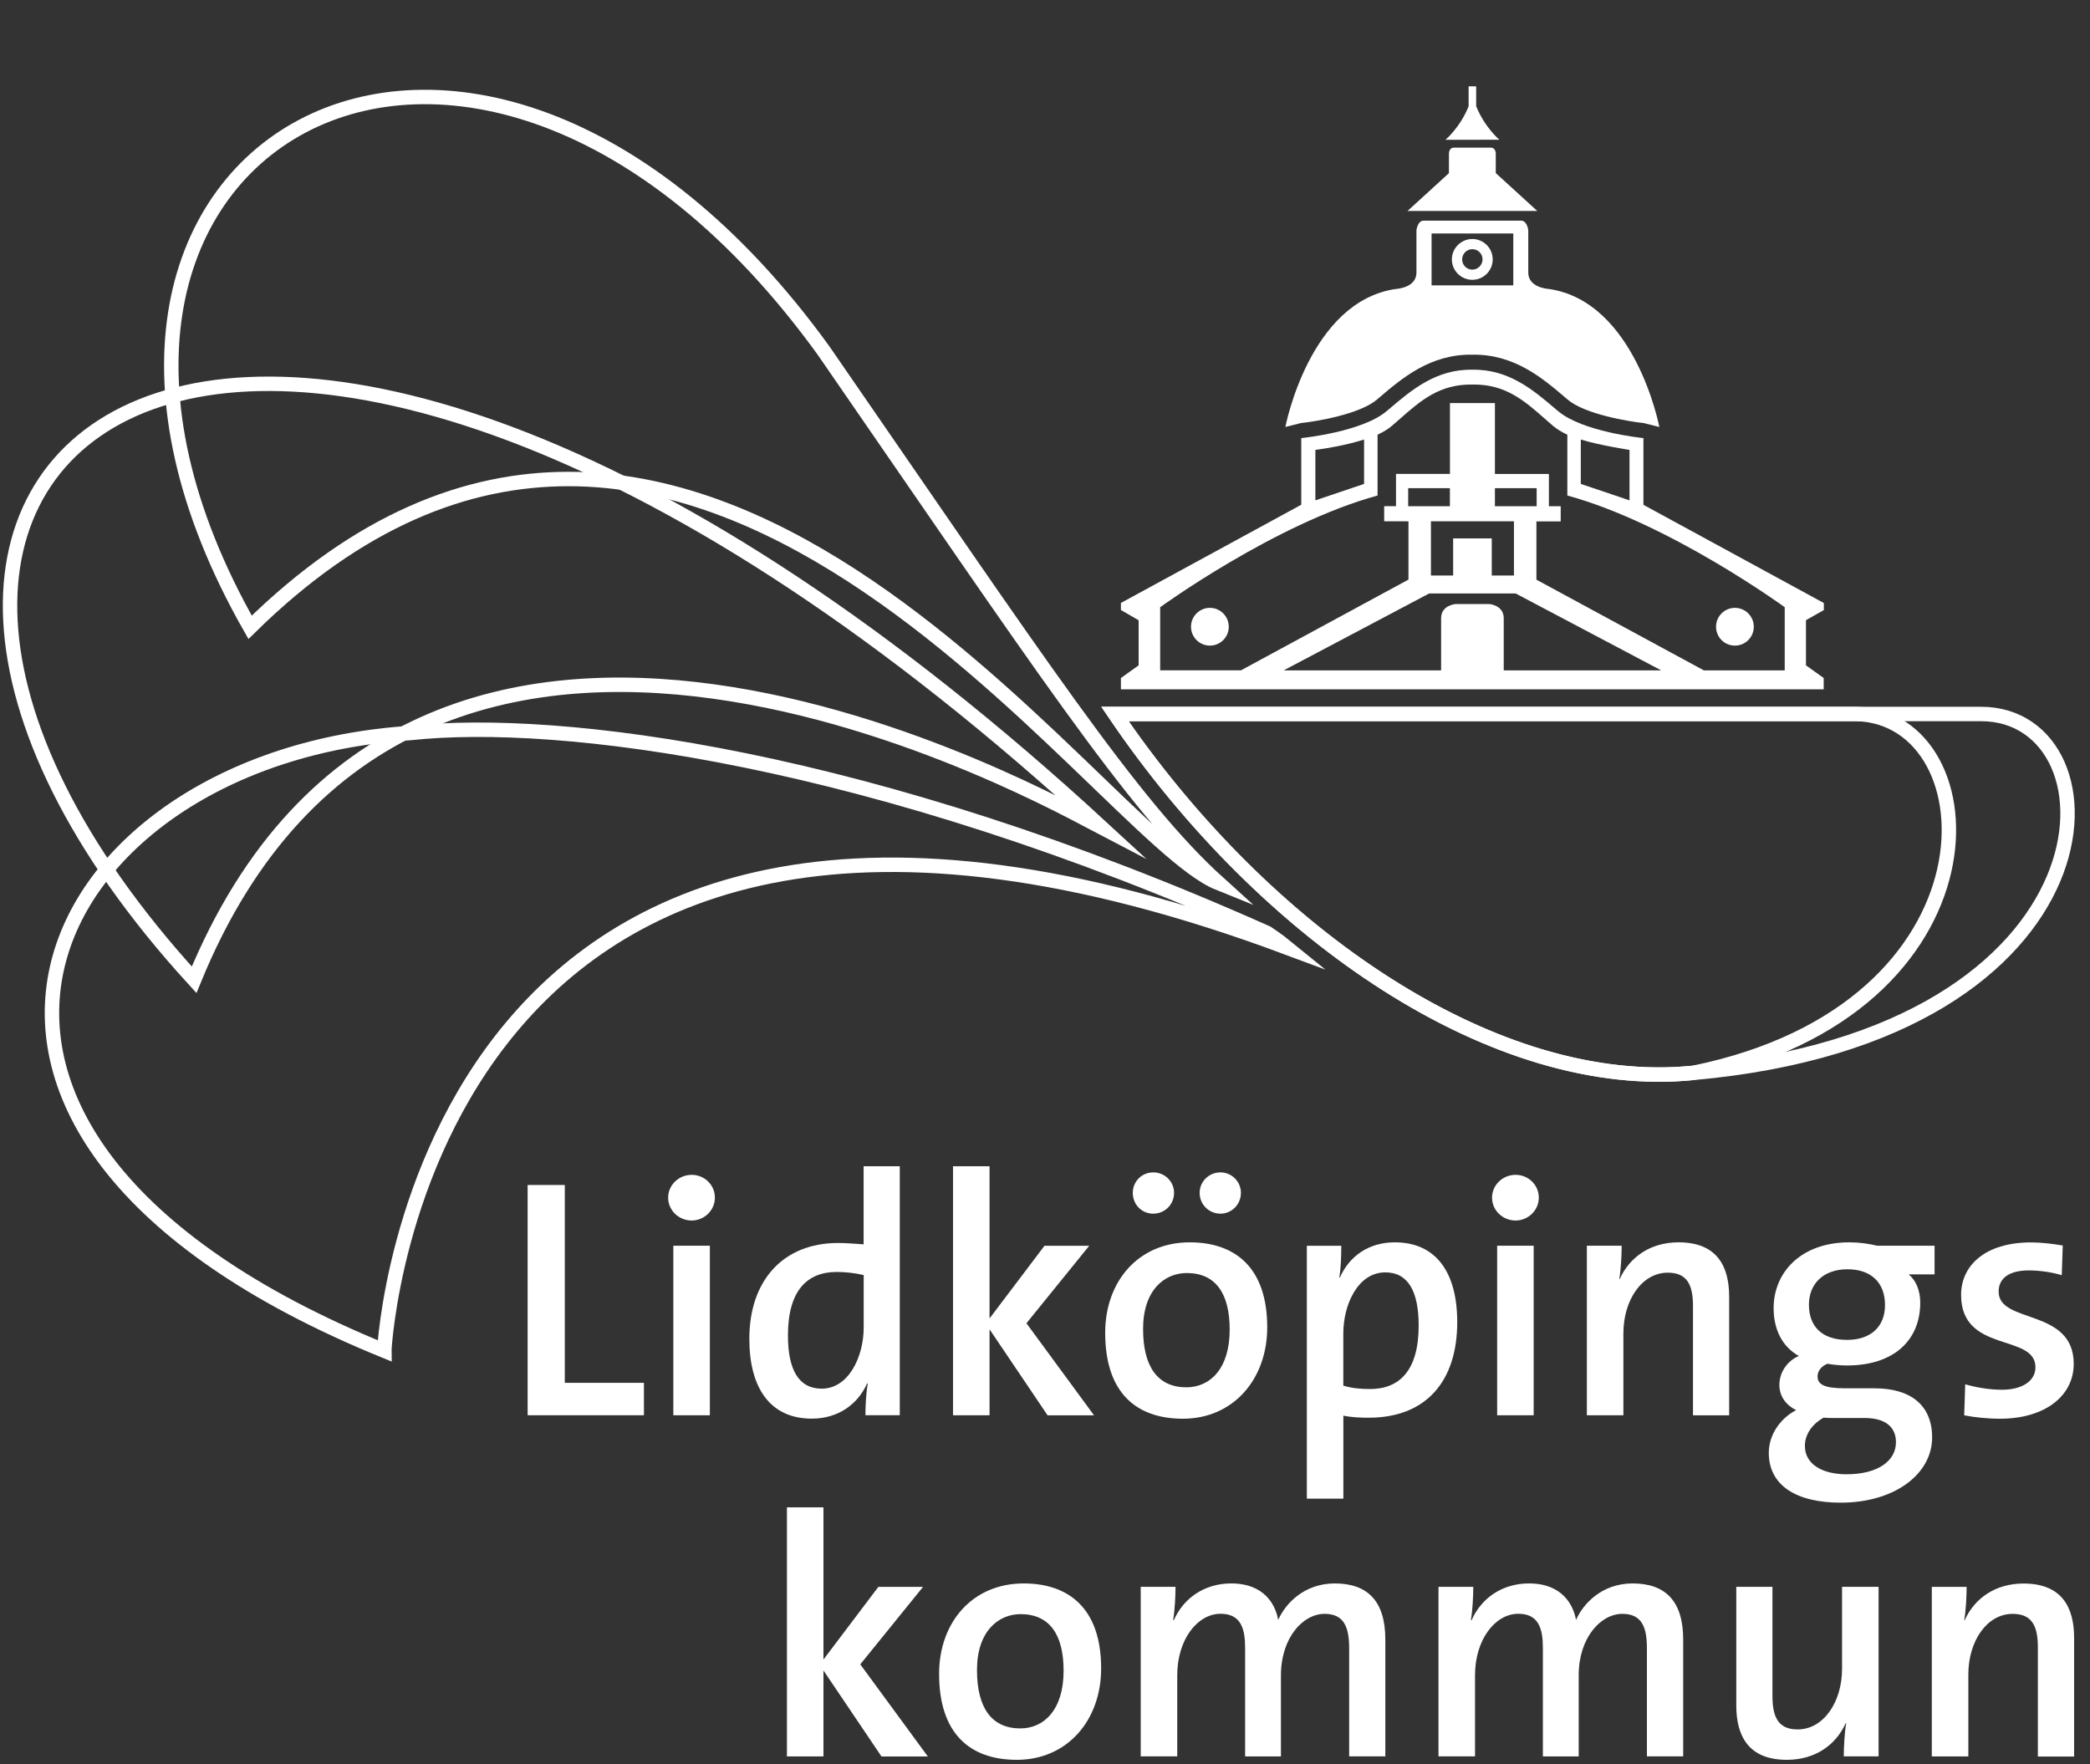 <svg width="109" height="92" viewBox="0 0 109 92" fill="none" xmlns="http://www.w3.org/2000/svg">
<rect x="0" y="0" width="109" height="92" fill="#333333" stroke="none"/>
<path fill-rule="evenodd" clip-rule="evenodd" d="M58.147 37.236C66.053 48.888 78.073 56.986 88.302 55.953C110.852 53.95 110.852 37.243 103.329 37.236C103.329 37.236 59.447 37.236 58.147 37.236Z" stroke="white" stroke-width="0.752" stroke-miterlimit="16"/>
<path d="M27.518 73.808V61.799H29.456V72.117H33.583V73.808H27.518Z" fill="white"/>
<path d="M36.075 63.652C35.398 63.652 34.846 63.119 34.846 62.461C34.846 61.803 35.398 61.27 36.075 61.27C36.732 61.27 37.284 61.785 37.284 62.461C37.284 63.119 36.732 63.652 36.075 63.652ZM35.116 73.809V64.967H37.021V73.809H35.116Z" fill="white"/>
<path d="M45.044 69.236C45.044 70.746 44.262 72.422 42.856 72.422C41.647 72.422 41.094 71.426 41.094 69.645C41.094 67.263 42.128 66.335 43.638 66.335C44.1 66.335 44.562 66.387 45.044 66.496V69.236ZM46.926 73.809V60.822H45.04V64.895C44.559 64.862 44.13 64.824 43.706 64.824C40.842 64.824 39.08 66.782 39.08 69.822C39.08 72.385 40.166 73.985 42.338 73.985C43.709 73.985 44.739 73.237 45.22 72.151H45.258C45.167 72.651 45.134 73.343 45.134 73.805H46.926V73.809Z" fill="white"/>
<path d="M54.633 73.809L51.608 69.326V73.809H49.703V60.822H51.608V68.758L54.472 64.971H56.805L53.532 69.01L57.057 73.812H54.633V73.809Z" fill="white"/>
<path d="M64.132 69.344C64.132 71.392 63.099 72.351 61.874 72.351C60.397 72.351 59.615 71.302 59.615 69.307C59.615 67.278 60.735 66.391 61.892 66.391C63.403 66.391 64.132 67.458 64.132 69.344ZM64.718 62.209C64.718 61.623 64.237 61.142 63.651 61.142C63.046 61.142 62.565 61.623 62.565 62.209C62.565 62.814 63.046 63.295 63.651 63.295C64.237 63.295 64.718 62.814 64.718 62.209ZM61.231 62.209C61.231 61.623 60.75 61.142 60.145 61.142C59.54 61.142 59.078 61.623 59.078 62.209C59.078 62.814 59.54 63.295 60.145 63.295C60.75 63.295 61.231 62.814 61.231 62.209ZM66.09 69.221C66.09 66.109 64.418 64.79 62.05 64.79C59.363 64.79 57.639 66.834 57.639 69.506C57.639 72.617 59.239 73.989 61.693 73.989C64.309 73.989 66.09 71.941 66.09 69.221Z" fill="white"/>
<path d="M73.988 69.13C73.988 71.516 72.955 72.441 71.444 72.441C70.911 72.441 70.467 72.388 70.058 72.264V69.543C70.058 68.033 70.82 66.357 72.245 66.357C73.436 66.353 73.988 67.349 73.988 69.13ZM75.999 68.954C75.999 66.286 74.841 64.79 72.744 64.79C71.392 64.79 70.377 65.5 69.881 66.624H69.847C69.937 66.143 69.952 65.433 69.952 64.97H68.156V78.156H70.061V73.831C70.524 73.917 70.896 73.936 71.395 73.936C74.345 73.933 75.999 72.065 75.999 68.954Z" fill="white"/>
<path d="M79.043 63.652C78.367 63.652 77.814 63.119 77.814 62.461C77.814 61.803 78.367 61.27 79.043 61.27C79.701 61.27 80.253 61.785 80.253 62.461C80.253 63.119 79.701 63.652 79.043 63.652ZM78.081 73.809V64.967H79.986V73.809H78.081Z" fill="white"/>
<path d="M88.295 73.808V68.116C88.295 67.011 87.99 66.372 86.98 66.372C85.646 66.372 84.665 67.777 84.665 69.54V73.808H82.76V64.967H84.575C84.575 65.429 84.541 66.195 84.451 66.691L84.469 66.71C84.984 65.572 86.052 64.79 87.547 64.79C89.557 64.79 90.181 66.053 90.181 67.62V73.812H88.295V73.808Z" fill="white"/>
<path d="M98.309 68.063C98.309 69.22 97.528 69.878 96.333 69.878C95.051 69.878 94.341 69.202 94.341 68.044C94.341 66.958 95.089 66.195 96.351 66.195C97.58 66.195 98.309 66.887 98.309 68.063ZM100.767 74.966C100.767 73.312 99.681 72.403 97.761 72.403H96.25C95.183 72.403 94.792 72.227 94.792 71.779C94.792 71.531 94.954 71.264 95.307 71.122C95.574 71.174 95.983 71.212 96.321 71.212C98.813 71.212 100.147 69.859 100.147 67.939C100.147 67.296 99.918 66.767 99.542 66.462H100.894V64.967H97.907C97.426 64.858 96.983 64.79 96.449 64.79C93.924 64.79 92.5 66.357 92.5 68.225C92.5 69.329 92.947 70.235 93.815 70.716C93.191 70.983 92.8 71.588 92.8 72.227C92.8 72.813 93.139 73.275 93.672 73.542C92.909 73.933 92.248 74.77 92.248 75.766C92.248 77.476 93.691 78.367 96.002 78.367C98.843 78.363 100.767 76.852 100.767 74.966ZM98.88 75.214C98.88 76.176 97.956 76.886 96.303 76.886C95.021 76.886 94.131 76.352 94.131 75.409C94.131 74.804 94.506 74.271 95.108 73.933C95.25 73.951 95.427 73.951 95.589 73.951H97.242C98.365 73.951 98.88 74.451 98.88 75.214Z" fill="white"/>
<path d="M104.306 73.989C103.649 73.989 102.991 73.917 102.439 73.812L102.492 72.193C103.044 72.354 103.739 72.478 104.412 72.478C105.445 72.478 106.155 72.031 106.155 71.306C106.155 69.525 102.277 70.596 102.277 67.533C102.277 66.004 103.525 64.794 105.926 64.794C106.441 64.794 107.046 64.865 107.579 64.955L107.527 66.503C106.993 66.342 106.369 66.255 105.802 66.255C104.754 66.255 104.235 66.684 104.235 67.36C104.235 69.066 108.151 68.198 108.151 71.133C108.151 72.779 106.674 73.989 104.306 73.989Z" fill="white"/>
<path d="M45.971 91.601L42.946 87.118V91.601H41.041V78.611H42.946V86.547L45.809 82.759H48.139L44.866 86.799L48.391 91.605H45.971V91.601Z" fill="white"/>
<path d="M55.47 87.133C55.47 89.181 54.437 90.14 53.212 90.14C51.735 90.14 50.953 89.091 50.953 87.096C50.953 85.067 52.073 84.18 53.23 84.18C54.741 84.184 55.47 85.251 55.47 87.133ZM57.428 87.01C57.428 83.898 55.755 82.579 53.388 82.579C50.701 82.579 48.977 84.623 48.977 87.295C48.977 90.406 50.577 91.778 53.035 91.778C55.646 91.778 57.428 89.734 57.428 87.01Z" fill="white"/>
<path d="M70.363 91.601V85.961C70.363 84.86 70.096 84.165 69.082 84.165C67.943 84.165 66.805 85.427 66.805 87.367V91.601H64.937V85.942C64.937 84.947 64.723 84.161 63.656 84.161C62.446 84.161 61.397 85.514 61.397 87.363V91.598H59.492V82.756H61.307C61.307 83.218 61.273 83.966 61.183 84.481L61.217 84.499C61.732 83.327 62.837 82.579 64.208 82.579C65.952 82.579 66.523 83.699 66.662 84.484C67.034 83.631 68.015 82.579 69.615 82.579C71.306 82.579 72.249 83.485 72.249 85.495V91.598H70.363V91.601Z" fill="white"/>
<path d="M85.892 91.601V85.961C85.892 84.86 85.626 84.165 84.611 84.165C83.472 84.165 82.334 85.427 82.334 87.367V91.601H80.466V85.942C80.466 84.947 80.252 84.161 79.185 84.161C77.975 84.161 76.927 85.514 76.927 87.363V91.598H75.022V82.756H76.836C76.836 83.218 76.803 83.966 76.712 84.481L76.746 84.499C77.261 83.327 78.366 82.579 79.737 82.579C81.481 82.579 82.052 83.699 82.195 84.484C82.567 83.631 83.548 82.579 85.148 82.579C86.839 82.579 87.783 83.485 87.783 85.495V91.598H85.892V91.601Z" fill="white"/>
<path d="M96.159 91.602C96.159 91.14 96.197 90.373 96.283 89.877L96.264 89.858C95.75 90.997 94.682 91.778 93.187 91.778C91.177 91.778 90.553 90.516 90.553 88.949V82.756H92.439V88.449C92.439 89.554 92.743 90.193 93.754 90.193C95.088 90.193 96.069 88.787 96.069 87.025V82.756H97.974V91.598H96.159V91.602Z" fill="white"/>
<path d="M106.281 91.602V85.909C106.281 84.805 105.977 84.166 104.966 84.166C103.632 84.166 102.655 85.571 102.655 87.333V91.602H100.75V82.76H102.565C102.565 83.222 102.531 83.989 102.441 84.485L102.46 84.504C102.975 83.365 104.045 82.584 105.537 82.584C107.548 82.584 108.171 83.846 108.171 85.413V91.606H106.281V91.602Z" fill="white"/>
<path d="M80.17 10.999L78.009 9.026V8.016C78.009 8.016 78.021 7.696 77.743 7.7H75.834C75.556 7.696 75.567 8.016 75.567 8.016V9.03L73.406 11.003H80.17V10.999Z" fill="white"/>
<path d="M86.54 22.269C86.54 22.269 85.296 15.727 80.779 15.07C80.779 15.07 79.708 15.024 79.704 14.22V12.015C79.704 12.015 79.655 11.507 79.325 11.507H74.252C73.921 11.507 73.872 12.015 73.872 12.015V14.22C73.869 15.024 72.798 15.07 72.798 15.07C68.281 15.723 67.037 22.266 67.037 22.266L67.823 22.07V22.066C68.638 21.984 70.915 21.601 71.813 20.838L71.948 20.721C73.132 19.714 74.601 18.466 76.773 18.497C76.777 18.497 76.781 18.497 76.788 18.497C76.792 18.497 76.796 18.497 76.796 18.497C78.972 18.466 80.441 19.718 81.621 20.721L81.756 20.838C82.654 21.601 84.931 21.984 85.747 22.066V22.07L86.54 22.269ZM78.923 14.882H74.661V12.176H78.923V14.882Z" fill="white"/>
<path d="M76.786 12.465C76.2 12.465 75.719 12.943 75.719 13.529C75.719 14.115 76.196 14.592 76.786 14.592C77.376 14.592 77.849 14.115 77.849 13.529C77.849 12.939 77.372 12.465 76.786 12.465ZM76.786 14.062C76.493 14.062 76.256 13.826 76.256 13.529C76.256 13.236 76.493 12.995 76.786 12.995C77.079 12.995 77.32 13.232 77.32 13.529C77.316 13.822 77.079 14.062 76.786 14.062Z" fill="white"/>
<path d="M78.197 7.287C78.197 7.287 77.438 6.656 76.987 5.54V4.503H76.593V5.544C76.142 6.663 75.383 7.291 75.383 7.291L78.197 7.287Z" fill="white"/>
<path d="M95.119 31.817V31.449L85.71 26.327V22.847C85.582 22.836 82.523 22.513 81.257 21.438L81.118 21.322C79.975 20.349 78.683 19.247 76.793 19.281H76.785C74.895 19.247 73.602 20.349 72.46 21.322L72.321 21.438C71.055 22.513 67.996 22.836 67.865 22.847V26.323L58.459 31.445V31.813L59.383 32.347V34.699L58.459 35.36V35.95H95.111V35.36L94.187 34.699V32.343L95.119 31.817ZM82.444 22.922C83.38 23.216 84.984 23.464 84.984 23.464V26.094L82.444 25.237V22.922ZM68.601 23.464C69.195 23.385 70.206 23.219 71.141 22.922V25.237L68.601 26.094V23.464ZM78.424 34.962V32.242C78.424 31.55 77.661 31.501 77.661 31.501H75.921C75.921 31.501 75.158 31.55 75.158 32.242V34.962H66.948L74.538 30.949H79.044L86.638 34.962H78.424ZM78.957 27.187V30.013H77.8V28.078H75.786V30.013H74.628V27.187H78.957ZM77.965 26.402V25.459H80.141V26.402H77.965ZM75.617 26.402H73.441V25.459H75.617V26.402ZM93.079 34.962H88.862L80.129 30.231V27.191H81.396V26.402H80.78V24.719H77.965V21.021H76.796H75.62V24.715H72.806V26.398H72.189V27.187H73.456V30.227L64.723 34.958H60.507V31.667C60.507 31.667 66.512 27.3 71.844 25.842V22.671C72.129 22.535 72.385 22.385 72.588 22.212L73.028 21.829C74.083 20.901 75.079 20.025 76.789 20.055H76.796C78.506 20.025 79.502 20.901 80.558 21.829L80.998 22.212C81.201 22.385 81.456 22.535 81.742 22.671V25.842C87.074 27.296 93.079 31.667 93.079 31.667V34.962Z" fill="white"/>
<path fill-rule="evenodd" clip-rule="evenodd" d="M10.124 51.097C21.682 22.828 55.077 41.925 57.463 43.165C12.164 1.439 -15.015 23.61 10.124 51.097Z" stroke="white" stroke-width="0.752" stroke-miterlimit="16"/>
<path fill-rule="evenodd" clip-rule="evenodd" d="M13.043 32.715C35.819 10.308 57.106 43.458 63.55 46.055C59.049 41.985 54.198 34.571 42.951 18.282C24.501 -7.233 -1.146 7.798 13.043 32.715Z" stroke="white" stroke-width="0.752" stroke-miterlimit="16"/>
<path d="M86.363 37.236C92.312 37.236 96.832 37.236 96.832 37.236C103.957 37.435 104.716 52.62 88.302 55.953C87.663 56.017 87.017 56.047 86.363 56.039" stroke="white" stroke-width="0.752" stroke-miterlimit="16"/>
<path d="M86.363 37.236C73.861 37.236 58.898 37.236 58.147 37.236C65.557 48.16 76.589 55.961 86.363 56.04" stroke="white" stroke-width="0.752" stroke-miterlimit="16"/>
<path fill-rule="evenodd" clip-rule="evenodd" d="M21.419 38.227C2.119 39.456 -8.027 58.996 20.043 70.445C20.04 70.291 22.02 32.602 67.127 49.421C66.616 49.004 66.15 48.707 66.071 48.651C45.362 39.411 29.193 37.397 21.419 38.227Z" stroke="white" stroke-width="0.752" stroke-miterlimit="16"/>
<path d="M63.1 33.67C62.559 33.67 62.115 33.231 62.115 32.686C62.115 32.141 62.555 31.701 63.1 31.701C63.645 31.701 64.084 32.145 64.084 32.686C64.084 33.231 63.645 33.67 63.1 33.67ZM90.482 33.67C89.937 33.67 89.497 33.231 89.497 32.686C89.497 32.141 89.937 31.701 90.482 31.701C91.027 31.701 91.466 32.145 91.466 32.686C91.466 33.231 91.027 33.67 90.482 33.67Z" fill="white"/>
</svg>
